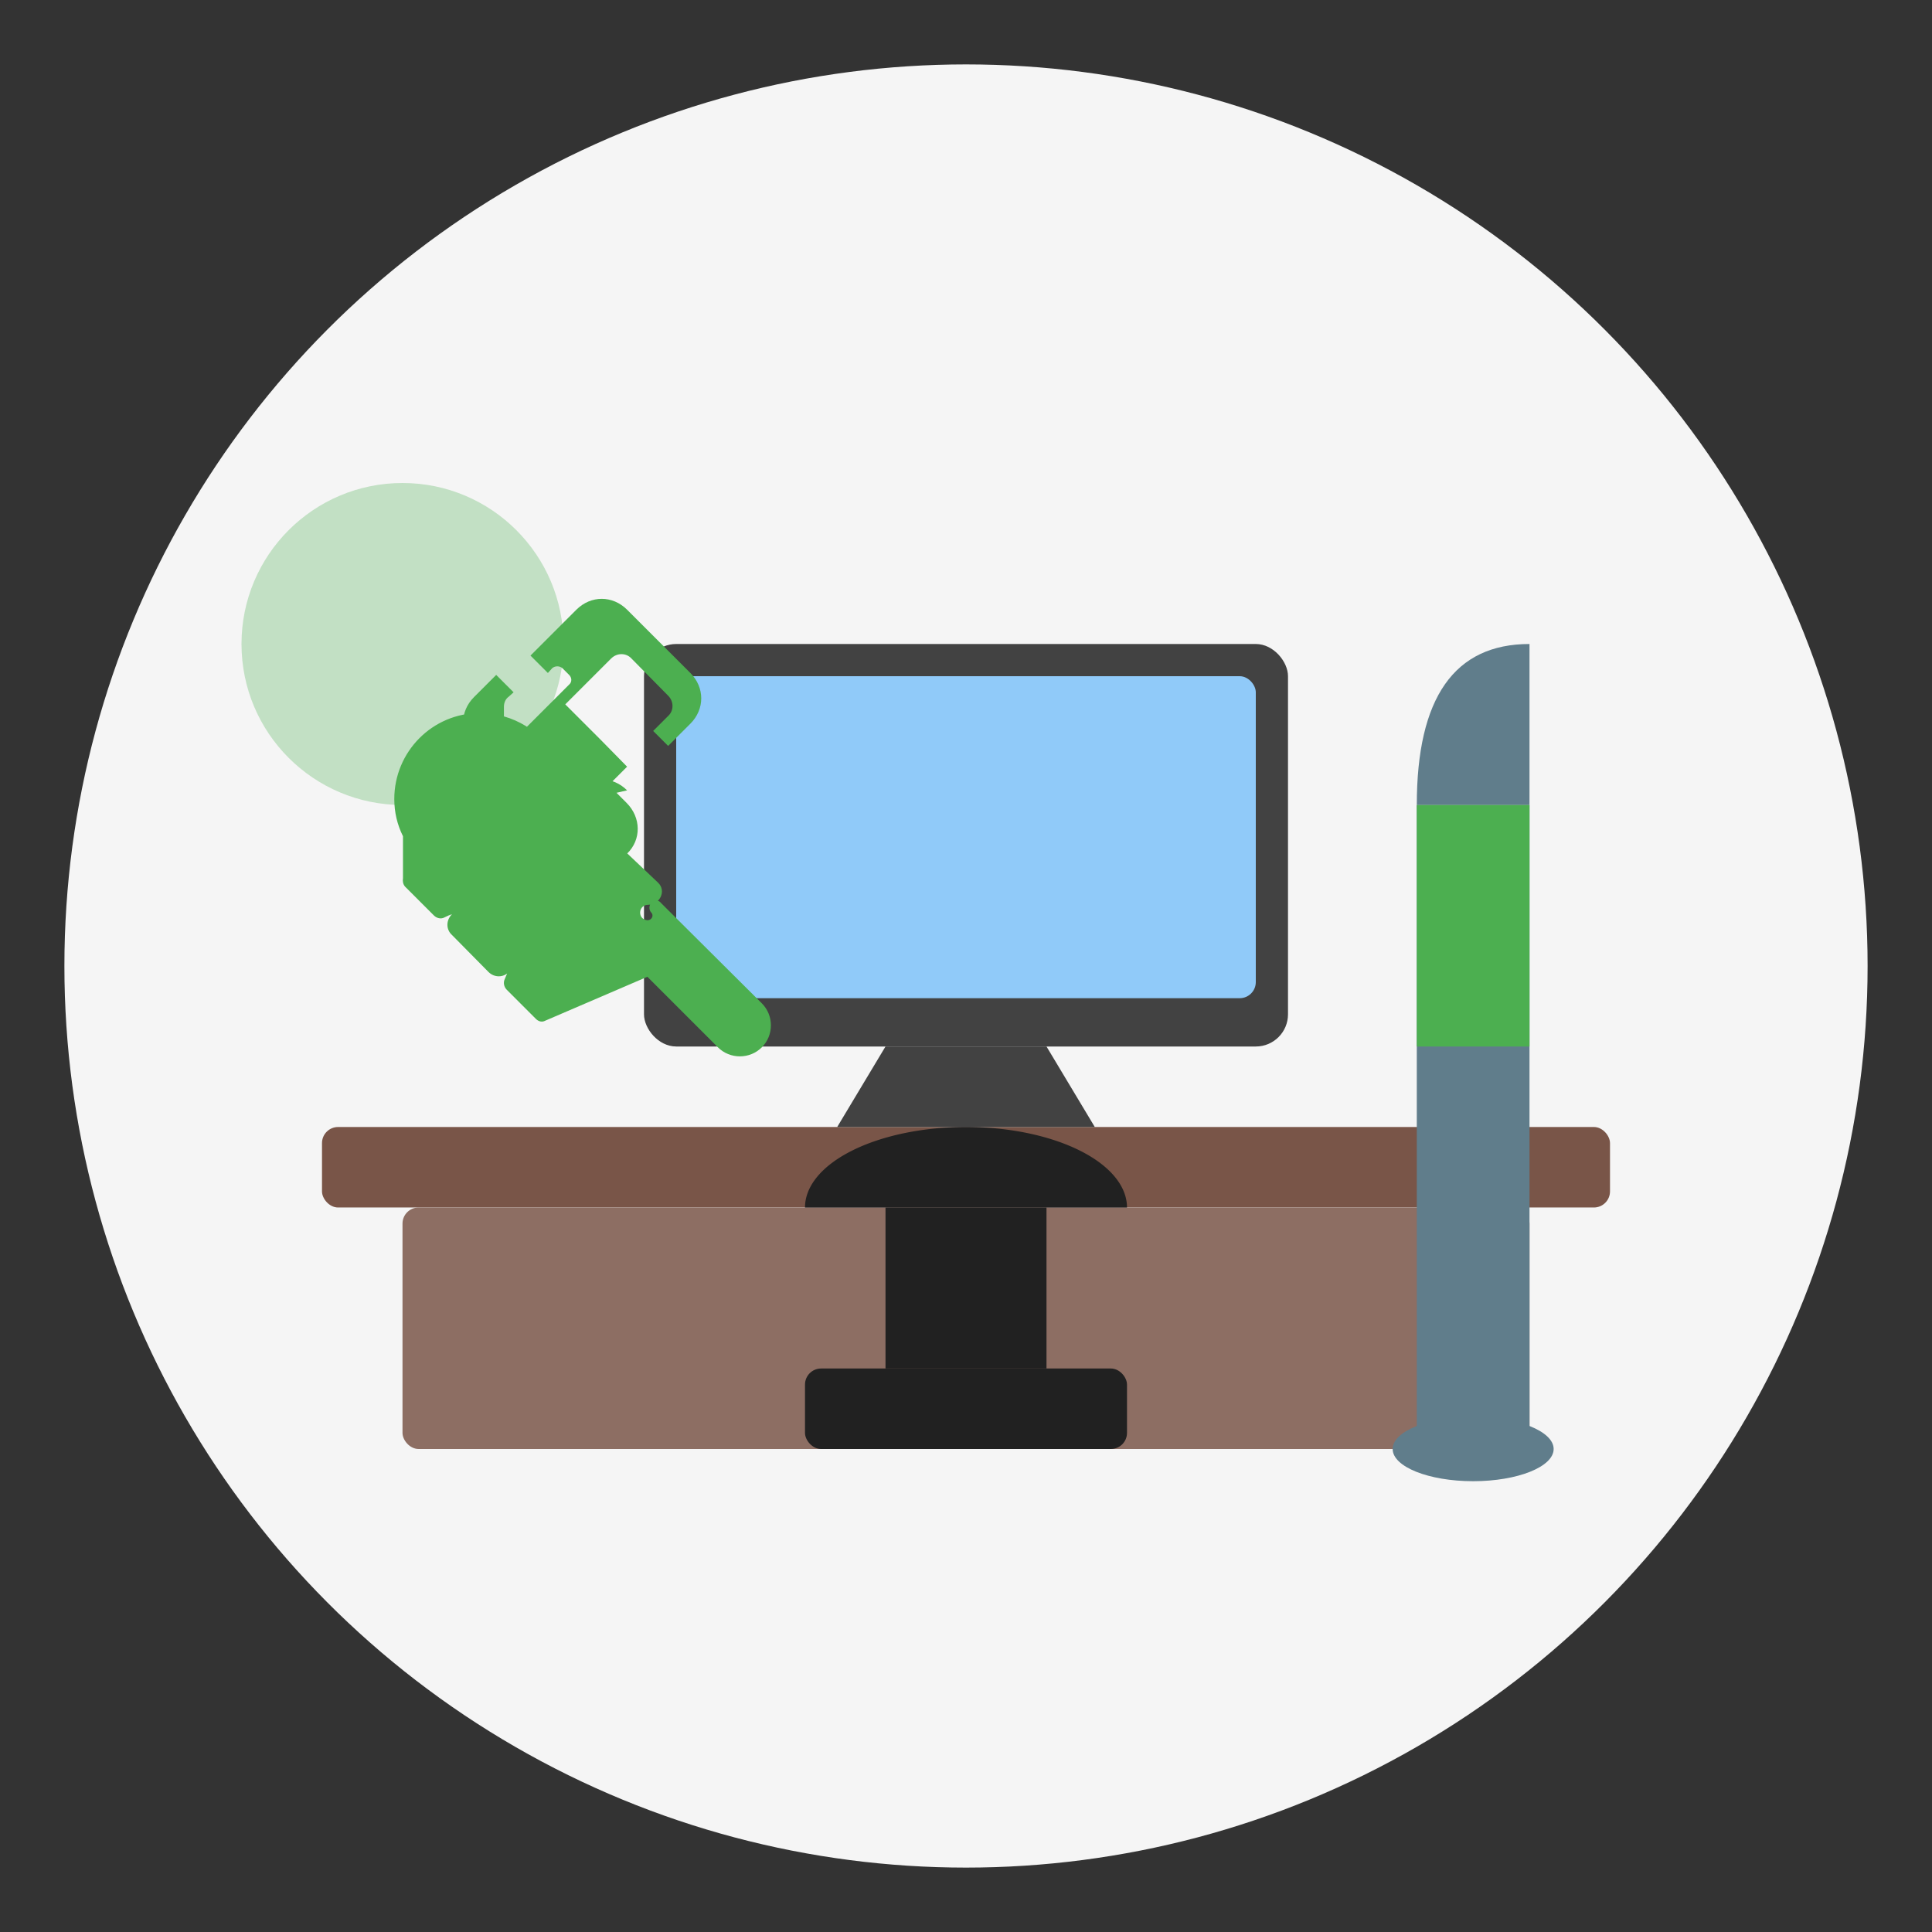 <svg xmlns="http://www.w3.org/2000/svg" viewBox="0 0 120 120">
  <rect x="0" y="0" width="120" height="120" fill="#333333" stroke="none"/>
  <!-- Office Cleaning Icon -->
  <circle cx="60" cy="60" r="56" fill="#f5f5f5"/>
  
  <!-- Office desk -->
  <rect x="20" y="70" width="80" height="5" rx="1" fill="#795548"/>
  <rect x="25" y="75" width="70" height="15" rx="1" fill="#8D6E63"/>
  
  <!-- Computer monitor -->
  <rect x="40" y="40" width="40" height="25" rx="2" fill="#424242"/>
  <rect x="42" y="42" width="36" height="20" rx="1" fill="#90CAF9"/>
  <path d="M55,65 L65,65 L68,70 L52,70 Z" fill="#424242"/>
  
  <!-- Office chair -->
  <rect x="50" y="85" width="20" height="5" rx="1" fill="#212121"/>
  <path d="M55,85 L65,85 L65,75 L55,75 Z" fill="#212121"/>
  <path d="M50,75 A10,5 0 0,1 70,75" fill="#212121"/>
  
  <!-- Cleaning elements -->
  <circle cx="25" cy="40" r="10" fill="#4CAF50" opacity="0.3"/>
  <g transform="translate(25,40) scale(0.03)">
    <path d="M465 303c-30-30-75-30-105-1l-46 46 31 31 20-20c5-5 14-5 19 0l47 47c5 5 5 14 0 19l-174 174c-5 5-14 5-19 0l-47-47c-5-5-5-14 0-19l20-20-31-31-78 78c-12 12-12 31 0 42l76 77c12 12 31 12 42 0l245-245c30-29 29-75-1-105l-74-74-1-1c-20-14-45-20-69-15-30-57-90-96-160-96-98 0-177 80-177 178 0 27 6 53 18 77L1 485c-1 6 0 12 4 17l60 60c6 6 15 8 22 4 48-25 93-5 113 15 22 23 36 60 12 112-4 8-2 17 4 23l60 60c5 5 11 7 17 5l214-92 146 146c25 25 66 25 91 0 25-25 25-66 0-91L535 536c-2-3-6-5-10-5s-7 2-10 5c-5 5-5 15 0 20 6 6 1 16-8 16-9-1-15-7-15-16 0-9 7-16 16-16 25 0 39-29 21-46L373 346l92-92-54-55-74-74 95-95c12-12 31-12 42 0l76 77c12 12 12 31 0 42l-31 31 31 31 46-46c30-30 30-75 0-105l-131-131c-30-30-75-30-105 0l-95 95 36 36 9-10c6-5 15-5 21 0l14 14c6 6 6 15 0 20l-89 89c-17 17-46 5-46-20v-23c0-8 3-16 10-21l10-9-36-36-46 46c-30 30-30 75 0 105l131 131z" fill="#4CAF50"/>
  </g>
  
  <!-- Cleaning equipment -->
  <path d="M95,50 L95,90 L88,90 L88,50 Z" fill="#607D8B"/>
  <path d="M88,50 Q88,40 95,40 L95,50 Z" fill="#607D8B"/>
  <path d="M88,50 L95,50 L95,65 L88,65 Z" fill="#4CAF50"/>
  <ellipse cx="91.5" cy="90" rx="5" ry="2" fill="#607D8B"/>
</svg>

